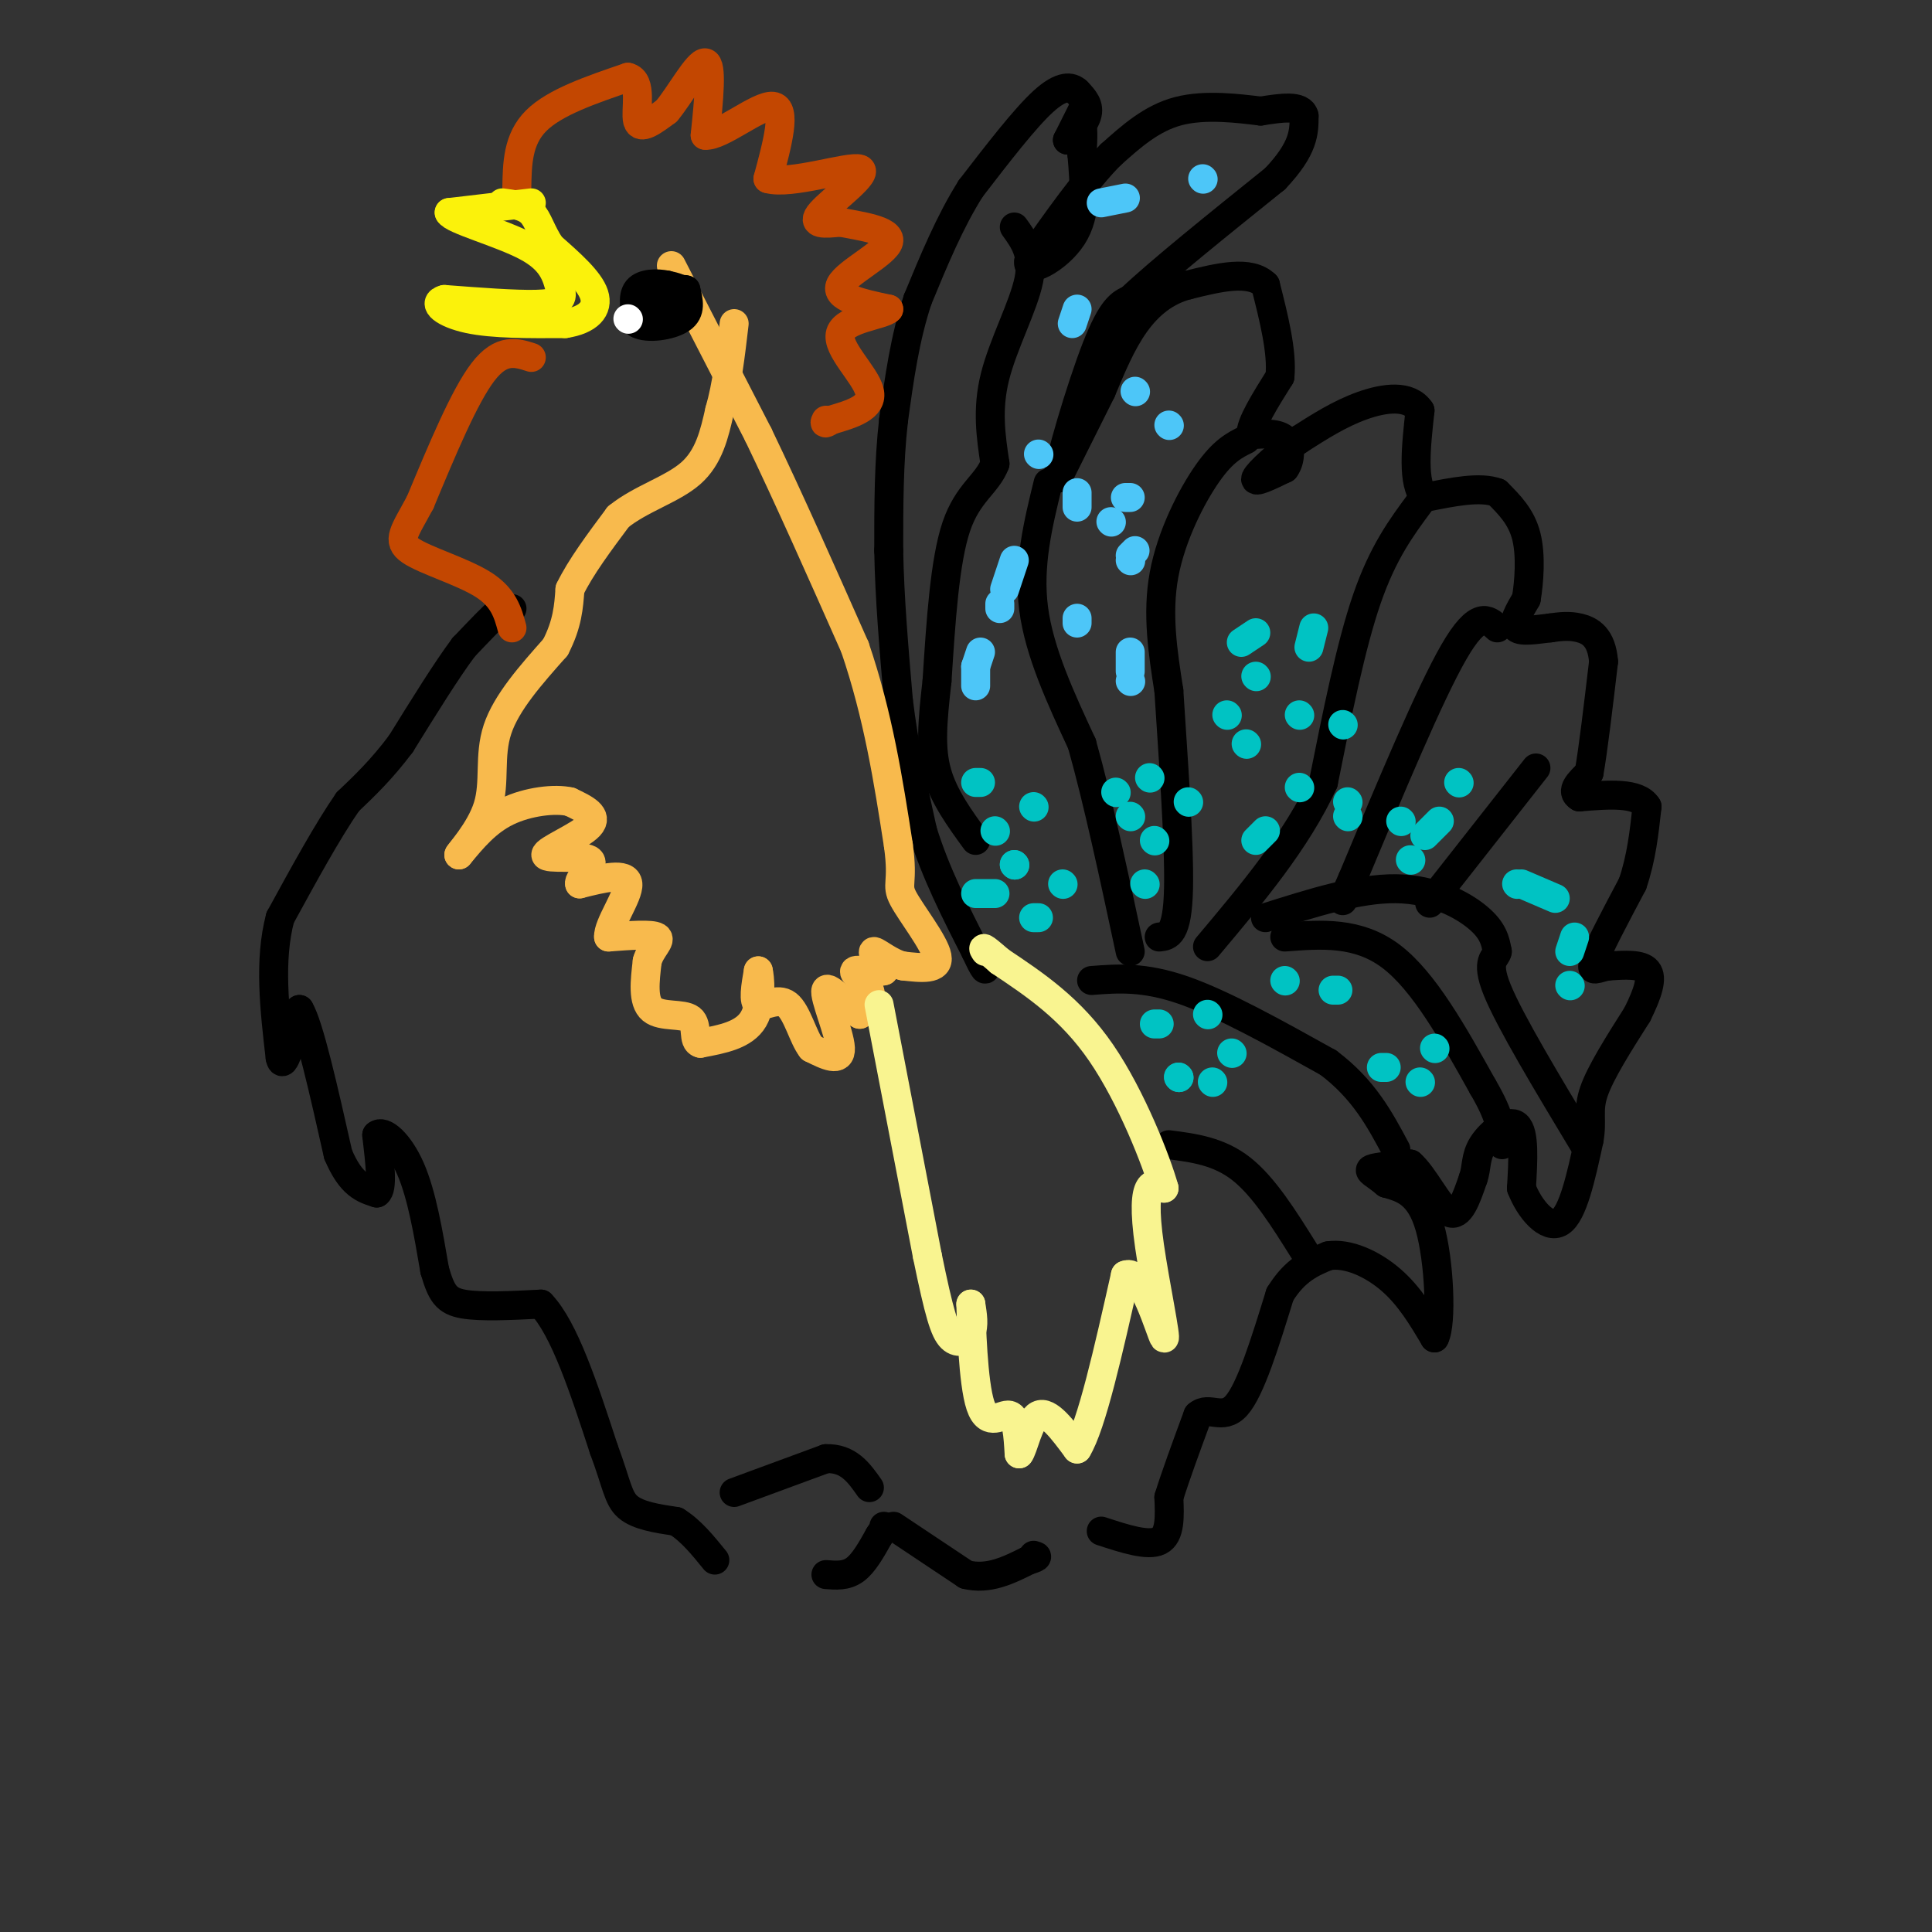 <svg viewBox='0 0 400 400' version='1.1' xmlns='http://www.w3.org/2000/svg' xmlns:xlink='http://www.w3.org/1999/xlink'><rect x="0" y="0" width="400" height="400" fill="#333333" stroke="none"/><g fill='none' stroke='#000000' stroke-width='6' stroke-linecap='round' stroke-linejoin='round'><path d='M106,126c0.000,0.000 -2.000,0.000 -2,0'/><path d='M104,126c-1.667,1.333 -4.833,4.667 -8,8'/><path d='M96,134c-3.500,4.667 -8.250,12.333 -13,20'/><path d='M83,154c-4.000,5.333 -7.500,8.667 -11,12'/><path d='M72,166c-4.167,6.000 -9.083,15.000 -14,24'/><path d='M58,190c-2.333,8.833 -1.167,18.917 0,29'/><path d='M58,219c0.667,3.167 2.333,-3.417 4,-10'/><path d='M62,209c2.000,3.333 5.000,16.667 8,30'/><path d='M70,239c2.667,6.333 5.333,7.167 8,8'/><path d='M78,247c1.333,-0.667 0.667,-6.333 0,-12'/><path d='M78,235c1.333,-1.244 4.667,1.644 7,7c2.333,5.356 3.667,13.178 5,21'/><path d='M90,263c1.400,4.822 2.400,6.378 6,7c3.600,0.622 9.800,0.311 16,0'/><path d='M112,270c4.833,5.000 8.917,17.500 13,30'/><path d='M125,300c2.689,7.200 2.911,10.200 5,12c2.089,1.800 6.044,2.400 10,3'/><path d='M140,315c3.000,1.833 5.500,4.917 8,8'/><path d='M171,326c2.083,0.167 4.167,0.333 6,-1c1.833,-1.333 3.417,-4.167 5,-7'/><path d='M182,318c1.000,-1.500 1.000,-1.750 1,-2'/><path d='M152,309c0.000,0.000 19.000,-7.000 19,-7'/><path d='M171,302c4.667,-0.167 6.833,2.917 9,6'/><path d='M185,316c0.000,0.000 15.000,10.000 15,10'/><path d='M200,326c4.667,1.167 8.833,-0.917 13,-3'/><path d='M213,323c2.333,-0.667 1.667,-0.833 1,-1'/><path d='M228,317c4.833,1.583 9.667,3.167 12,2c2.333,-1.167 2.167,-5.083 2,-9'/><path d='M242,310c1.333,-4.333 3.667,-10.667 6,-17'/><path d='M248,293c2.311,-2.067 5.089,1.267 8,-2c2.911,-3.267 5.956,-13.133 9,-23'/><path d='M265,268c3.167,-5.167 6.583,-6.583 10,-8'/><path d='M275,260c4.044,-0.667 9.156,1.667 13,5c3.844,3.333 6.422,7.667 9,12'/><path d='M297,277c1.578,-2.844 1.022,-15.956 -1,-23c-2.022,-7.044 -5.511,-8.022 -9,-9'/><path d='M287,245c-2.422,-2.022 -3.978,-2.578 -3,-3c0.978,-0.422 4.489,-0.711 8,-1'/><path d='M292,241c2.800,2.378 5.800,8.822 8,10c2.200,1.178 3.600,-2.911 5,-7'/><path d='M305,244c0.821,-2.274 0.375,-4.458 2,-7c1.625,-2.542 5.321,-5.440 7,-4c1.679,1.440 1.339,7.220 1,13'/><path d='M315,246c1.667,4.333 5.333,8.667 8,7c2.667,-1.667 4.333,-9.333 6,-17'/><path d='M329,236c0.756,-4.156 -0.356,-6.044 1,-10c1.356,-3.956 5.178,-9.978 9,-16'/><path d='M339,210c2.200,-4.444 3.200,-7.556 2,-9c-1.200,-1.444 -4.600,-1.222 -8,-1'/><path d='M333,200c-2.267,0.333 -3.933,1.667 -3,-1c0.933,-2.667 4.467,-9.333 8,-16'/><path d='M338,183c1.833,-5.333 2.417,-10.667 3,-16'/><path d='M341,167c-1.833,-3.000 -7.917,-2.500 -14,-2'/><path d='M327,165c-2.000,-1.167 0.000,-3.083 2,-5'/><path d='M329,160c0.833,-4.667 1.917,-13.833 3,-23'/><path d='M332,137c-0.378,-5.133 -2.822,-6.467 -5,-7c-2.178,-0.533 -4.089,-0.267 -6,0'/><path d='M321,130c-2.578,0.267 -6.022,0.933 -7,0c-0.978,-0.933 0.511,-3.467 2,-6'/><path d='M316,124c0.578,-3.422 1.022,-8.978 0,-13c-1.022,-4.022 -3.511,-6.511 -6,-9'/><path d='M310,102c-3.500,-1.333 -9.250,-0.167 -15,1'/><path d='M295,103c-2.667,-2.833 -1.833,-10.417 -1,-18'/><path d='M294,85c-2.244,-3.333 -7.356,-2.667 -12,-1c-4.644,1.667 -8.822,4.333 -13,7'/><path d='M269,91c-4.289,2.956 -8.511,6.844 -9,8c-0.489,1.156 2.756,-0.422 6,-2'/><path d='M266,97c1.244,-1.600 1.356,-4.600 0,-6c-1.356,-1.400 -4.178,-1.200 -7,-1'/><path d='M259,90c-0.167,-2.167 2.917,-7.083 6,-12'/><path d='M265,78c0.500,-5.167 -1.250,-12.083 -3,-19'/><path d='M262,59c-3.167,-3.167 -9.583,-1.583 -16,0'/><path d='M246,59c-4.622,1.156 -8.178,4.044 -11,8c-2.822,3.956 -4.911,8.978 -7,14'/><path d='M228,81c-2.667,5.333 -5.833,11.667 -9,18'/><path d='M219,99c0.067,-2.756 4.733,-18.644 8,-27c3.267,-8.356 5.133,-9.178 7,-10'/><path d='M234,62c6.167,-5.833 18.083,-15.417 30,-25'/><path d='M264,37c6.000,-6.333 6.000,-9.667 6,-13'/><path d='M270,24c-0.500,-2.333 -4.750,-1.667 -9,-1'/><path d='M261,23c-4.556,-0.556 -11.444,-1.444 -17,0c-5.556,1.444 -9.778,5.222 -14,9'/><path d='M230,32c-5.167,5.167 -11.083,13.583 -17,22'/><path d='M213,54c-0.733,3.067 5.933,-0.267 9,-5c3.067,-4.733 2.533,-10.867 2,-17'/><path d='M224,32c0.333,-4.000 0.167,-5.500 0,-7'/><path d='M224,23c0.000,0.000 -3.000,6.000 -3,6'/><path d='M221,29c0.511,0.044 3.289,-2.844 4,-5c0.711,-2.156 -0.644,-3.578 -2,-5'/><path d='M223,19c-1.200,-1.133 -3.200,-1.467 -7,2c-3.800,3.467 -9.400,10.733 -15,18'/><path d='M201,39c-4.333,6.833 -7.667,14.917 -11,23'/><path d='M190,62c-2.667,8.000 -3.833,16.500 -5,25'/><path d='M185,87c-1.000,8.667 -1.000,17.833 -1,27'/><path d='M184,114c0.167,9.667 1.083,20.333 2,31'/><path d='M186,145c1.167,9.667 3.083,18.333 5,27'/><path d='M191,172c2.667,8.667 6.833,16.833 11,25'/><path d='M202,197c2.167,4.667 2.083,3.833 2,3'/><path d='M210,47c2.044,2.822 4.089,5.644 3,11c-1.089,5.356 -5.311,13.244 -7,20c-1.689,6.756 -0.844,12.378 0,18'/><path d='M206,96c-1.600,4.267 -5.600,5.933 -8,13c-2.400,7.067 -3.200,19.533 -4,32'/><path d='M194,141c-0.978,8.578 -1.422,14.022 0,19c1.422,4.978 4.711,9.489 8,14'/><path d='M217,100c-2.083,8.500 -4.167,17.000 -3,26c1.167,9.000 5.583,18.500 10,28'/><path d='M224,154c3.333,11.833 6.667,27.417 10,43'/><path d='M258,91c-2.356,1.156 -4.711,2.311 -8,7c-3.289,4.689 -7.511,12.911 -9,21c-1.489,8.089 -0.244,16.044 1,24'/><path d='M242,143c0.778,12.400 2.222,31.400 2,41c-0.222,9.600 -2.111,9.800 -4,10'/><path d='M294,104c-3.833,5.167 -7.667,10.333 -11,20c-3.333,9.667 -6.167,23.833 -9,38'/><path d='M274,162c-5.500,12.000 -14.750,23.000 -24,34'/><path d='M310,130c-2.000,-1.833 -4.000,-3.667 -9,5c-5.000,8.667 -13.000,27.833 -21,47'/><path d='M280,182c-3.500,7.833 -1.750,3.917 0,0'/><path d='M318,159c0.000,0.000 -22.000,28.000 -22,28'/><path d='M262,190c9.600,-3.044 19.200,-6.089 27,-6c7.800,0.089 13.800,3.311 17,6c3.200,2.689 3.600,4.844 4,7'/><path d='M310,197c-0.178,1.444 -2.622,1.556 0,8c2.622,6.444 10.311,19.222 18,32'/><path d='M266,194c7.583,-0.583 15.167,-1.167 22,4c6.833,5.167 12.917,16.083 19,27'/><path d='M307,225c3.833,6.500 3.917,9.250 4,12'/><path d='M226,203c5.417,-0.417 10.833,-0.833 19,2c8.167,2.833 19.083,8.917 30,15'/><path d='M275,220c7.333,5.500 10.667,11.750 14,18'/><path d='M242,237c5.167,0.667 10.333,1.333 15,5c4.667,3.667 8.833,10.333 13,17'/></g>
<g fill='none' stroke='#F8BA4D' stroke-width='6' stroke-linecap='round' stroke-linejoin='round'><path d='M139,55c0.000,0.000 18.000,35.000 18,35'/><path d='M157,90c6.333,13.167 13.167,28.583 20,44'/><path d='M177,134c4.833,14.167 6.917,27.583 9,41'/><path d='M186,175c1.119,8.143 -0.583,8.000 1,11c1.583,3.000 6.452,9.143 7,12c0.548,2.857 -3.226,2.429 -7,2'/><path d='M187,200c-2.511,-0.533 -5.289,-2.867 -6,-3c-0.711,-0.133 0.644,1.933 2,4'/><path d='M183,201c-1.250,0.440 -5.375,-0.458 -6,0c-0.625,0.458 2.250,2.274 3,4c0.750,1.726 -0.625,3.363 -2,5'/><path d='M178,210c-2.143,-1.071 -6.500,-6.250 -7,-5c-0.500,1.250 2.857,8.929 3,12c0.143,3.071 -2.929,1.536 -6,0'/><path d='M168,217c-1.702,-2.119 -2.958,-7.417 -5,-9c-2.042,-1.583 -4.869,0.548 -6,0c-1.131,-0.548 -0.565,-3.774 0,-7'/><path d='M157,201c0.267,0.911 0.933,6.689 -1,10c-1.933,3.311 -6.467,4.156 -11,5'/><path d='M145,216c-1.690,-0.357 -0.417,-3.750 -2,-5c-1.583,-1.250 -6.024,-0.357 -8,-2c-1.976,-1.643 -1.488,-5.821 -1,-10'/><path d='M134,199c0.733,-2.667 3.067,-4.333 2,-5c-1.067,-0.667 -5.533,-0.333 -10,0'/><path d='M126,194c-0.222,-2.444 4.222,-8.556 4,-11c-0.222,-2.444 -5.111,-1.222 -10,0'/><path d='M120,183c-0.392,-1.152 3.627,-4.030 2,-5c-1.627,-0.970 -8.900,-0.030 -9,-1c-0.100,-0.970 6.971,-3.848 9,-6c2.029,-2.152 -0.986,-3.576 -4,-5'/><path d='M118,166c-3.067,-0.733 -8.733,-0.067 -13,2c-4.267,2.067 -7.133,5.533 -10,9'/><path d='M95,177c-0.167,-0.119 4.417,-4.917 6,-10c1.583,-5.083 0.167,-10.452 2,-16c1.833,-5.548 6.917,-11.274 12,-17'/><path d='M115,134c2.500,-4.833 2.750,-8.417 3,-12'/><path d='M118,122c2.167,-4.500 6.083,-9.750 10,-15'/><path d='M128,107c4.622,-3.756 11.178,-5.644 15,-9c3.822,-3.356 4.911,-8.178 6,-13'/><path d='M149,85c1.500,-5.167 2.250,-11.583 3,-18'/></g>
<g fill='none' stroke='#F9F490' stroke-width='6' stroke-linecap='round' stroke-linejoin='round'><path d='M182,208c0.000,0.000 10.000,52.000 10,52'/><path d='M192,260c2.440,11.881 3.542,15.583 5,17c1.458,1.417 3.274,0.548 4,-1c0.726,-1.548 0.363,-3.774 0,-6'/><path d='M201,270c0.119,3.798 0.417,16.292 2,21c1.583,4.708 4.452,1.631 6,2c1.548,0.369 1.774,4.185 2,8'/><path d='M211,301c0.844,-0.844 1.956,-6.956 4,-8c2.044,-1.044 5.022,2.978 8,7'/><path d='M223,300c3.000,-4.833 6.500,-20.417 10,-36'/><path d='M233,264c3.531,-1.665 7.359,12.172 8,13c0.641,0.828 -1.904,-11.354 -3,-19c-1.096,-7.646 -0.742,-10.756 0,-12c0.742,-1.244 1.871,-0.622 3,0'/><path d='M241,246c-1.489,-5.378 -6.711,-18.822 -13,-28c-6.289,-9.178 -13.644,-14.089 -21,-19'/><path d='M207,199c-4.000,-3.500 -3.500,-2.750 -3,-2'/></g>
<g fill='none' stroke='#C34701' stroke-width='6' stroke-linecap='round' stroke-linejoin='round'><path d='M107,39c0.083,-5.083 0.167,-10.167 4,-14c3.833,-3.833 11.417,-6.417 19,-9'/><path d='M130,16c3.133,0.689 1.467,6.911 2,9c0.533,2.089 3.267,0.044 6,-2'/><path d='M138,23c2.711,-3.200 6.489,-10.200 8,-10c1.511,0.200 0.756,7.600 0,15'/><path d='M146,28c3.156,0.333 11.044,-6.333 14,-6c2.956,0.333 0.978,7.667 -1,15'/><path d='M159,37c4.667,1.357 16.833,-2.750 19,-2c2.167,0.750 -5.667,6.357 -8,9c-2.333,2.643 0.833,2.321 4,2'/><path d='M174,46c3.595,0.738 10.583,1.583 10,4c-0.583,2.417 -8.738,6.405 -10,9c-1.262,2.595 4.369,3.798 10,5'/><path d='M184,64c-1.167,1.262 -9.083,1.917 -10,5c-0.917,3.083 5.167,8.595 6,12c0.833,3.405 -3.583,4.702 -8,6'/><path d='M172,87c-1.500,1.000 -1.250,0.500 -1,0'/><path d='M110,74c-3.083,-1.000 -6.167,-2.000 -10,3c-3.833,5.000 -8.417,16.000 -13,27'/><path d='M87,104c-3.286,6.131 -5.000,7.958 -2,10c3.000,2.042 10.714,4.298 15,7c4.286,2.702 5.143,5.851 6,9'/></g>
<g fill='none' stroke='#FBF20B' stroke-width='6' stroke-linecap='round' stroke-linejoin='round'><path d='M110,42c0.000,0.000 -17.000,2.000 -17,2'/><path d='M93,44c0.600,1.467 10.600,4.133 16,7c5.400,2.867 6.200,5.933 7,9'/><path d='M116,60c0.822,2.111 -0.622,2.889 -5,3c-4.378,0.111 -11.689,-0.444 -19,-1'/><path d='M92,62c-2.733,0.689 -0.067,2.911 5,4c5.067,1.089 12.533,1.044 20,1'/><path d='M117,67c4.844,-0.733 6.956,-3.067 6,-6c-0.956,-2.933 -4.978,-6.467 -9,-10'/><path d='M114,51c-2.022,-3.022 -2.578,-5.578 -4,-7c-1.422,-1.422 -3.711,-1.711 -6,-2'/></g>
<g fill='none' stroke='#000000' stroke-width='6' stroke-linecap='round' stroke-linejoin='round'><path d='M138,60c0.000,0.000 0.000,4.000 0,4'/><path d='M138,64c0.571,1.060 2.000,1.708 3,1c1.000,-0.708 1.571,-2.774 1,-4c-0.571,-1.226 -2.286,-1.613 -4,-2'/><path d='M138,59c-1.956,-0.400 -4.844,-0.400 -6,1c-1.156,1.400 -0.578,4.200 0,7'/><path d='M132,67c1.956,1.133 6.844,0.467 9,-1c2.156,-1.467 1.578,-3.733 1,-6'/><path d='M142,60c-1.167,-0.500 -4.583,1.250 -8,3'/></g>
<g fill='none' stroke='#FFFFFF' stroke-width='6' stroke-linecap='round' stroke-linejoin='round'><path d='M130,66c0.000,0.000 0.100,0.100 0.1,0.1'/></g>
<g fill='none' stroke='#00C3C3' stroke-width='6' stroke-linecap='round' stroke-linejoin='round'><path d='M244,223c0.000,0.000 0.100,0.100 0.1,0.1'/><path d='M244,223c0.000,0.000 0.100,0.100 0.1,0.1'/><path d='M240,212c0.000,0.000 -1.000,0.000 -1,0'/><path d='M251,224c0.000,0.000 0.100,0.100 0.1,0.1'/><path d='M255,218c0.000,0.000 0.100,0.100 0.1,0.1'/><path d='M250,210c0.000,0.000 0.100,0.100 0.1,0.1'/><path d='M266,203c0.000,0.000 0.100,0.100 0.1,0.1'/><path d='M276,205c0.000,0.000 1.000,0.000 1,0'/><path d='M286,221c0.000,0.000 1.000,0.000 1,0'/><path d='M294,224c0.000,0.000 0.100,0.100 0.1,0.1'/><path d='M297,217c0.000,0.000 0.100,0.100 0.1,0.1'/><path d='M258,154c0.000,0.000 0.100,0.100 0.1,0.1'/><path d='M254,148c0.000,0.000 0.100,0.100 0.1,0.1'/><path d='M257,133c0.000,0.000 3.000,-2.000 3,-2'/><path d='M272,130c0.000,0.000 -1.000,4.000 -1,4'/><path d='M269,148c0.000,0.000 0.100,0.100 0.1,0.1'/><path d='M260,140c0.000,0.000 0.100,0.100 0.1,0.1'/><path d='M269,163c0.000,0.000 0.100,0.100 0.1,0.1'/><path d='M262,172c0.000,0.000 -2.000,2.000 -2,2'/><path d='M246,166c0.000,0.000 0.100,0.100 0.1,0.1'/><path d='M231,164c0.000,0.000 0.100,0.100 0.1,0.1'/><path d='M238,161c0.000,0.000 0.100,0.100 0.1,0.1'/><path d='M239,174c0.000,0.000 0.100,0.100 0.1,0.1'/><path d='M237,183c0.000,0.000 0.100,0.100 0.1,0.1'/><path d='M234,169c0.000,0.000 0.100,0.100 0.1,0.1'/><path d='M210,179c0.000,0.000 0.100,0.100 0.1,0.1'/><path d='M210,179c0.000,0.000 0.100,0.100 0.1,0.1'/><path d='M206,172c0.000,0.000 0.100,0.100 0.1,0.1'/><path d='M214,167c0.000,0.000 0.100,0.100 0.1,0.1'/><path d='M203,162c0.000,0.000 -1.000,0.000 -1,0'/><path d='M202,185c0.000,0.000 4.000,0.000 4,0'/><path d='M214,190c0.000,0.000 1.000,0.000 1,0'/><path d='M220,183c0.000,0.000 0.100,0.100 0.1,0.1'/><path d='M302,162c0.000,0.000 0.100,0.100 0.1,0.1'/><path d='M298,170c0.000,0.000 -3.000,3.000 -3,3'/><path d='M292,178c0.000,0.000 0.100,0.100 0.1,0.1'/><path d='M290,170c0.000,0.000 0.100,0.100 0.1,0.1'/><path d='M278,150c0.000,0.000 0.100,0.100 0.1,0.1'/><path d='M279,166c0.000,0.000 0.100,0.100 0.1,0.1'/><path d='M279,169c0.000,0.000 0.100,0.100 0.1,0.1'/><path d='M314,183c0.000,0.000 0.100,0.100 0.1,0.1'/><path d='M315,183c0.000,0.000 7.000,3.000 7,3'/><path d='M326,194c0.000,0.000 -1.000,3.000 -1,3'/><path d='M325,204c0.000,0.000 0.100,0.100 0.1,0.1'/></g>
<g fill='none' stroke='#4DC6F8' stroke-width='6' stroke-linecap='round' stroke-linejoin='round'><path d='M202,142c0.000,0.000 0.000,-4.000 0,-4'/><path d='M202,138c0.000,0.000 1.000,-3.000 1,-3'/><path d='M207,126c0.000,0.000 0.000,-1.000 0,-1'/><path d='M208,122c0.000,0.000 2.000,-6.000 2,-6'/><path d='M215,94c0.000,0.000 0.100,0.100 0.1,0.1'/><path d='M222,67c0.000,0.000 1.000,-3.000 1,-3'/><path d='M228,42c0.000,0.000 5.000,-1.000 5,-1'/><path d='M249,37c0.000,0.000 0.100,0.100 0.1,0.1'/><path d='M234,141c0.000,0.000 0.100,0.100 0.1,0.1'/><path d='M234,139c0.000,0.000 0.000,-4.000 0,-4'/><path d='M230,108c0.000,0.000 0.100,0.100 0.1,0.1'/><path d='M233,103c0.000,0.000 1.000,0.000 1,0'/><path d='M223,102c0.000,0.000 0.000,3.000 0,3'/><path d='M223,128c0.000,0.000 0.000,1.000 0,1'/><path d='M234,116c0.000,0.000 0.100,0.100 0.1,0.1'/><path d='M234,115c0.000,0.000 1.000,-1.000 1,-1'/><path d='M242,88c0.000,0.000 0.100,0.100 0.1,0.1'/><path d='M235,81c0.000,0.000 0.100,0.100 0.1,0.1'/></g>
</svg>